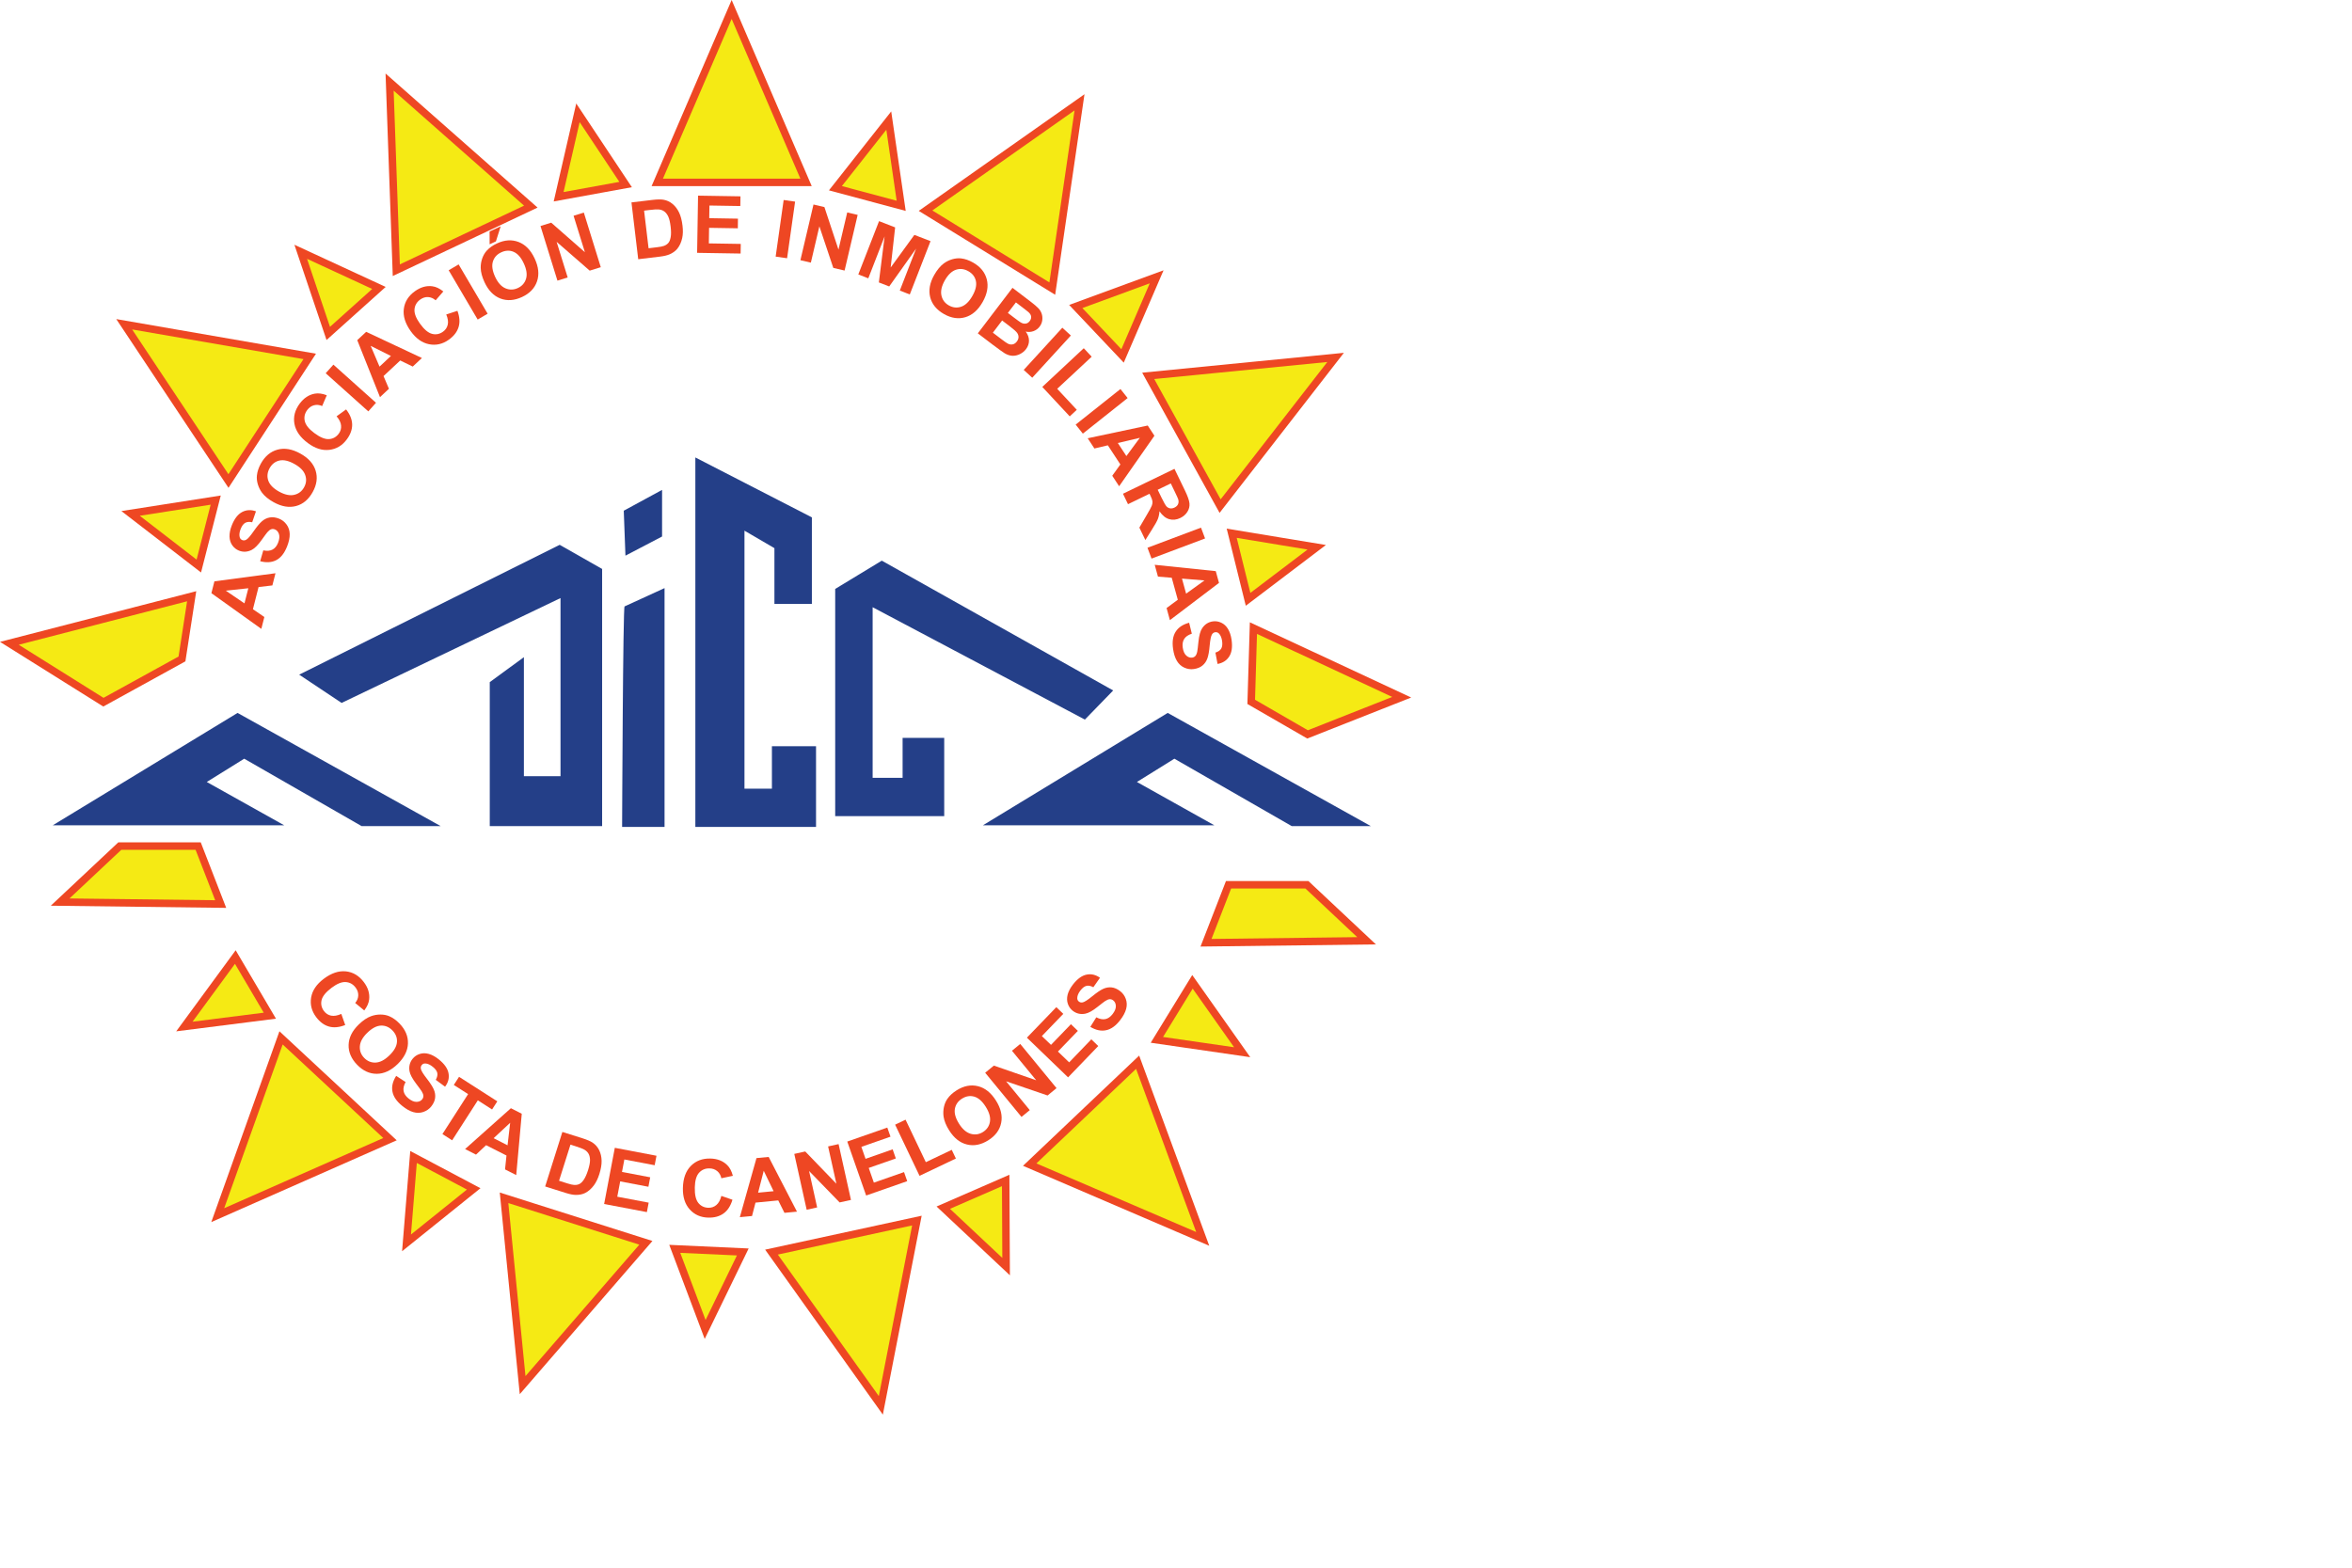<?xml version="1.0" encoding="utf-8"?>
<!-- Generator: Adobe Illustrator 16.0.0, SVG Export Plug-In . SVG Version: 6.00 Build 0)  -->
<!DOCTYPE svg PUBLIC "-//W3C//DTD SVG 1.1//EN" "http://www.w3.org/Graphics/SVG/1.1/DTD/svg11.dtd">
<svg version="1.1" id="Layer_1" xmlns="http://www.w3.org/2000/svg" xmlns:xlink="http://www.w3.org/1999/xlink" x="0px" y="0px"
	 width="150px" height="100px" viewBox="0 0 150 100" enable-background="new 0 0 150 100" xml:space="preserve">
<g>
	<polygon fill="#F5EA14" points="46.661,0.604 41.917,11.636 51.406,11.636 	"/>
	<path fill="#EE4723" d="M51.769,11.874H41.555L46.661,0L51.769,11.874z M42.28,11.396h8.764L46.661,1.208L42.28,11.396z"/>
	<polygon fill="#F5EA14" points="56.682,7.691 53.279,12.006 57.474,13.129 	"/>
	<path fill="#EE4723" d="M57.762,13.454l-4.896-1.312l3.972-5.035L57.762,13.454z M53.691,11.869l3.494,0.936l-0.659-4.53
		L53.691,11.869z"/>
	<polygon fill="#F5EA14" points="68.846,6.526 59.027,13.438 67.111,18.408 	"/>
	<path fill="#EE4723" d="M67.294,18.802l-8.701-5.35l10.57-7.441L67.294,18.802z M59.461,13.425l7.465,4.589L68.53,7.042
		L59.461,13.425z"/>
	<polygon fill="#F5EA14" points="73.766,17.657 68.607,19.55 71.592,22.705 	"/>
	<path fill="#EE4723" d="M71.668,23.132l-3.483-3.681l6.021-2.209L71.668,23.132z M69.03,19.65l2.486,2.626l1.811-4.203L69.03,19.65
		z"/>
	<polygon fill="#F5EA14" points="7.921,20.684 14.57,30.683 19.752,22.734 	"/>
	<path fill="#EE4723" d="M14.572,31.118L7.415,20.354l12.737,2.207L14.572,31.118z M8.428,21.015l6.14,9.234l4.787-7.341
		L8.428,21.015z"/>
	<polygon fill="#F5EA14" points="19.179,16.062 20.935,21.269 24.167,18.369 	"/>
	<path fill="#EE4723" d="M20.825,21.689l-2.049-6.077l5.821,2.691L20.825,21.689z M19.583,16.511l1.462,4.337l2.692-2.416
		L19.583,16.511z"/>
	<polygon fill="#F5EA14" points="8.329,32.75 12.679,36.106 13.757,31.9 	"/>
	<path fill="#EE4723" d="M12.821,36.517L7.742,32.6l6.337-0.992L12.821,36.517z M8.914,32.9l3.624,2.796l0.897-3.503L8.914,32.9z"/>
	<polygon fill="#F5EA14" points="24.848,5.236 25.275,17.236 33.852,13.179 	"/>
	<path fill="#EE4723" d="M25.049,17.607l-0.46-12.918l9.694,8.552L25.049,17.607z M25.106,5.782L25.5,16.865l7.922-3.747
		L25.106,5.782z"/>
	<polygon fill="#F5EA14" points="36.858,7.195 35.627,12.55 39.899,11.772 	"/>
	<path fill="#EE4723" d="M35.313,12.85l1.437-6.249l3.548,5.34L35.313,12.85z M36.967,7.79l-1.025,4.46l3.557-0.648L36.967,7.79z"/>
	<polygon fill="#F5EA14" points="85.18,22.799 73.229,23.976 77.814,32.283 	"/>
	<path fill="#EE4723" d="M77.779,32.715l-4.935-8.942l12.863-1.267L77.779,32.715z M73.613,24.178l4.234,7.673l6.803-8.759
		L73.613,24.178z"/>
	<polygon fill="#F5EA14" points="83.974,34.909 78.553,34.015 79.596,38.23 	"/>
	<path fill="#EE4723" d="M79.451,38.639l-1.218-4.919l6.327,1.044L79.451,38.639z M78.872,34.309l0.87,3.511l3.646-2.765
		L78.872,34.309z"/>
	<polygon fill="#F5EA14" points="33.332,88.354 32.146,76.406 41.19,79.275 	"/>
	<path fill="#EE4723" d="M33.148,88.932l-1.275-12.863l9.736,3.09L33.148,88.932z M32.419,76.742l1.094,11.037l7.259-8.385
		L32.419,76.742z"/>
	<polygon fill="#F5EA14" points="44.972,84.805 43.033,79.662 47.371,79.861 	"/>
	<path fill="#EE4723" d="M44.943,85.408l-2.261-6.002l5.063,0.232L44.943,85.408z M43.385,79.918l1.614,4.283l1.998-4.119
		L43.385,79.918z"/>
	<polygon fill="#F5EA14" points="56.175,89.645 49.202,79.869 58.476,77.859 	"/>
	<path fill="#EE4723" d="M56.304,90.236l-7.506-10.523l9.982-2.164L56.304,90.236z M49.607,80.027l6.44,9.027l2.124-10.885
		L49.607,80.027z"/>
	<polygon fill="#F5EA14" points="64.166,80.795 60.158,77.035 64.139,75.301 	"/>
	<path fill="#EE4723" d="M64.407,81.35l-4.677-4.389l4.645-2.025L64.407,81.35z M60.586,77.109l3.337,3.131l-0.022-4.576
		L60.586,77.109z"/>
	<polygon fill="#F5EA14" points="11.759,65.48 15.007,61.047 17.21,64.789 	"/>
	<path fill="#EE4723" d="M11.238,65.787l3.792-5.172L17.6,64.98L11.238,65.787z M14.985,61.482l-2.706,3.691l4.541-0.576
		L14.985,61.482z"/>
	<polygon fill="#F5EA14" points="13.886,77.514 17.924,66.203 24.873,72.666 	"/>
	<path fill="#EE4723" d="M13.475,77.955l4.346-12.172l7.479,6.955L13.475,77.955z M18.027,66.625L14.298,77.07l10.146-4.477
		L18.027,66.625z"/>
	<polygon fill="#F5EA14" points="25.927,79.279 26.373,73.803 30.21,75.836 	"/>
	<path fill="#EE4723" d="M25.643,79.814l0.521-6.393l4.478,2.373L25.643,79.814z M26.582,74.184l-0.372,4.563l3.567-2.867
		L26.582,74.184z"/>
	<polygon fill="#F5EA14" points="76.703,79.025 65.67,74.289 72.553,67.758 	"/>
	<path fill="#EE4723" d="M77.121,79.465l-11.879-5.1l7.409-7.031L77.121,79.465z M66.096,74.213l10.192,4.375l-3.834-10.406
		L66.096,74.213z"/>
	<polygon fill="#F5EA14" points="79.219,67.119 73.782,66.332 76.052,62.629 	"/>
	<path fill="#EE4723" d="M79.735,67.436l-6.347-0.922l2.648-4.318L79.735,67.436z M74.174,66.146l4.53,0.656l-2.64-3.738
		L74.174,66.146z"/>
	<polygon fill="#243F88" points="3.367,52.643 18.124,52.643 13.187,49.881 15.575,48.396 23.061,52.695 28.103,52.695 
		15.151,45.476 	"/>
	<polygon fill="#243F88" points="62.687,52.643 77.443,52.643 72.508,49.881 74.896,48.396 82.38,52.695 87.424,52.695 
		74.471,45.476 	"/>
	<polygon fill="#243F88" points="19.08,43.035 21.786,44.838 35.747,38.15 35.747,49.51 33.412,49.51 33.412,41.919 31.235,43.513 
		31.235,52.695 38.401,52.695 38.401,36.292 35.694,34.753 	"/>
	<g>
		<path fill="#243F88" d="M39.834,38.681l2.548-1.167v15.234h-2.706C39.676,52.748,39.729,38.575,39.834,38.681"/>
		<polygon fill="#243F88" points="39.781,32.577 42.224,31.25 42.224,34.223 39.888,35.444 		"/>
		<polygon fill="#243F88" points="44.346,29.18 44.346,52.748 52.043,52.748 52.043,47.6 49.229,47.6 49.229,50.307 47.479,50.307 
			47.479,33.851 49.389,34.966 49.389,38.522 51.778,38.522 51.778,33.002 		"/>
		<polygon fill="#243F88" points="53.265,37.567 56.237,35.763 70.994,44.043 69.189,45.901 55.653,38.734 55.653,49.617 
			57.564,49.617 57.564,47.069 60.218,47.069 60.218,52.059 53.265,52.059 		"/>
		<path fill="#EE4723" d="M17.569,36.566l-0.198,0.777l-0.881,0.104l-0.359,1.413l0.728,0.497l-0.193,0.757l-3.184-2.277
			l0.192-0.755L17.569,36.566z M15.837,37.524l-1.436,0.154l1.19,0.811L15.837,37.524z"/>
		<path fill="#EE4723" d="M16.593,35.799l0.199-0.692c0.24,0.048,0.436,0.032,0.589-0.051c0.154-0.081,0.271-0.225,0.354-0.434
			c0.086-0.221,0.105-0.406,0.056-0.554c-0.049-0.149-0.136-0.249-0.261-0.298c-0.081-0.031-0.157-0.035-0.232-0.01
			c-0.076,0.025-0.156,0.088-0.245,0.189c-0.059,0.069-0.18,0.233-0.363,0.49c-0.236,0.332-0.45,0.545-0.641,0.641
			c-0.27,0.135-0.539,0.149-0.807,0.044c-0.172-0.069-0.315-0.181-0.427-0.338c-0.112-0.158-0.17-0.344-0.177-0.559
			c-0.005-0.215,0.042-0.454,0.145-0.714c0.168-0.426,0.388-0.709,0.659-0.852c0.272-0.143,0.567-0.156,0.882-0.045l-0.24,0.698
			c-0.186-0.04-0.336-0.026-0.451,0.04c-0.114,0.067-0.209,0.197-0.285,0.389c-0.079,0.199-0.1,0.372-0.063,0.517
			c0.024,0.093,0.08,0.157,0.168,0.192c0.081,0.031,0.163,0.024,0.246-0.021c0.107-0.058,0.265-0.237,0.475-0.541
			c0.211-0.302,0.389-0.517,0.536-0.643c0.147-0.127,0.311-0.207,0.494-0.239c0.181-0.033,0.379-0.007,0.594,0.077
			c0.193,0.077,0.355,0.202,0.481,0.378c0.127,0.175,0.193,0.377,0.197,0.606c0.005,0.23-0.05,0.493-0.167,0.788
			c-0.169,0.429-0.398,0.72-0.687,0.871C17.333,35.88,16.99,35.903,16.593,35.799"/>
		<path fill="#EE4723" d="M17.454,32.036c-0.325-0.18-0.571-0.38-0.737-0.599c-0.123-0.164-0.213-0.343-0.273-0.541
			c-0.06-0.197-0.079-0.387-0.059-0.571c0.026-0.245,0.111-0.498,0.254-0.757c0.262-0.47,0.615-0.766,1.063-0.887
			c0.448-0.121,0.932-0.038,1.451,0.25c0.516,0.286,0.841,0.649,0.977,1.09c0.135,0.441,0.074,0.896-0.187,1.366
			c-0.263,0.475-0.616,0.771-1.061,0.891C18.438,32.397,17.961,32.317,17.454,32.036 M17.8,31.36c0.362,0.2,0.682,0.268,0.96,0.205
			c0.279-0.063,0.49-0.223,0.632-0.48c0.143-0.257,0.167-0.519,0.072-0.786c-0.093-0.268-0.325-0.503-0.695-0.708
			c-0.366-0.202-0.682-0.274-0.952-0.213c-0.268,0.061-0.477,0.224-0.624,0.489c-0.147,0.266-0.174,0.531-0.082,0.794
			C17.204,30.923,17.433,31.157,17.8,31.36"/>
		<path fill="#EE4723" d="M21.466,26.555l0.607-0.438c0.255,0.325,0.382,0.648,0.386,0.968c0.003,0.319-0.112,0.636-0.346,0.949
			c-0.289,0.39-0.659,0.609-1.112,0.662c-0.452,0.053-0.908-0.092-1.368-0.435c-0.487-0.363-0.771-0.77-0.855-1.222
			c-0.081-0.453,0.03-0.883,0.335-1.293c0.267-0.358,0.589-0.57,0.967-0.636c0.224-0.04,0.478-0.006,0.761,0.103l-0.295,0.688
			c-0.177-0.078-0.352-0.094-0.521-0.05c-0.169,0.045-0.312,0.146-0.43,0.302c-0.162,0.218-0.214,0.452-0.159,0.702
			s0.257,0.506,0.606,0.766c0.37,0.276,0.682,0.406,0.939,0.389c0.255-0.017,0.462-0.131,0.622-0.344
			c0.117-0.157,0.167-0.33,0.15-0.517C21.74,26.963,21.643,26.764,21.466,26.555"/>
		
			<rect x="20.543" y="24.384" transform="matrix(0.745 0.667 -0.667 0.745 22.222 -8.608)" fill="#EE4723" width="3.647" height="0.736"/>
		<path fill="#EE4723" d="M26.908,22.836l-0.585,0.547l-0.798-0.389l-1.065,0.995l0.345,0.811l-0.571,0.534l-1.45-3.636l0.569-0.531
			L26.908,22.836z M24.931,22.707l-1.291-0.646l0.564,1.325L24.931,22.707z"/>
		<path fill="#EE4723" d="M28.46,20.059l0.713-0.232c0.143,0.387,0.167,0.734,0.073,1.038c-0.094,0.306-0.301,0.572-0.619,0.801
			c-0.393,0.283-0.814,0.379-1.26,0.292c-0.446-0.088-0.837-0.365-1.171-0.831c-0.354-0.493-0.501-0.968-0.442-1.424
			c0.059-0.456,0.296-0.833,0.711-1.129c0.364-0.26,0.735-0.365,1.115-0.312c0.225,0.03,0.457,0.14,0.694,0.329l-0.491,0.565
			c-0.145-0.128-0.304-0.196-0.48-0.207c-0.175-0.009-0.342,0.043-0.501,0.157c-0.22,0.158-0.342,0.365-0.366,0.62
			c-0.023,0.256,0.091,0.561,0.344,0.914c0.269,0.375,0.528,0.593,0.777,0.656c0.25,0.063,0.481,0.017,0.696-0.138
			c0.16-0.113,0.26-0.263,0.302-0.446C28.598,20.53,28.566,20.312,28.46,20.059"/>
		
			<rect x="28.03" y="18.255" transform="matrix(0.507 0.862 -0.862 0.507 30.774 -16.551)" fill="#EE4723" width="3.648" height="0.736"/>
		<path fill="#EE4723" d="M30.901,18.003c-0.157-0.337-0.238-0.644-0.244-0.918c-0.003-0.205,0.029-0.403,0.096-0.597
			c0.068-0.195,0.165-0.361,0.289-0.498c0.166-0.183,0.382-0.337,0.652-0.462c0.487-0.228,0.947-0.258,1.38-0.091
			c0.434,0.165,0.776,0.518,1.026,1.056c0.249,0.534,0.299,1.02,0.148,1.456c-0.149,0.437-0.467,0.768-0.953,0.995
			c-0.492,0.229-0.953,0.261-1.383,0.097C31.483,18.875,31.146,18.53,30.901,18.003 M31.226,15.584l-0.002-0.819l0.709-0.331
			l-0.305,0.962L31.226,15.584z M31.578,17.66c0.175,0.375,0.393,0.618,0.656,0.73c0.264,0.113,0.528,0.106,0.794-0.017
			c0.266-0.124,0.439-0.322,0.521-0.593c0.082-0.271,0.033-0.599-0.146-0.982c-0.176-0.379-0.391-0.623-0.644-0.732
			c-0.252-0.109-0.517-0.099-0.792,0.029c-0.275,0.128-0.453,0.326-0.534,0.593C31.353,16.955,31.401,17.279,31.578,17.66"/>
		<polygon fill="#EE4723" points="35.551,17.901 34.47,14.417 35.154,14.204 37.302,16.089 36.58,13.763 37.234,13.56 
			38.315,17.044 37.608,17.263 35.499,15.427 36.204,17.698 		"/>
		<path fill="#EE4723" d="M40.272,12.911l1.336-0.159c0.302-0.036,0.534-0.04,0.698-0.013c0.22,0.037,0.416,0.126,0.585,0.268
			c0.171,0.143,0.31,0.324,0.417,0.546c0.106,0.222,0.18,0.503,0.22,0.843c0.036,0.298,0.03,0.559-0.019,0.783
			c-0.06,0.275-0.164,0.503-0.312,0.687c-0.112,0.139-0.271,0.255-0.479,0.351c-0.155,0.07-0.368,0.121-0.638,0.153l-1.377,0.165
			L40.272,12.911z M41.077,13.437l0.286,2.399l0.546-0.066c0.205-0.023,0.351-0.053,0.438-0.087
			c0.114-0.043,0.207-0.105,0.277-0.186c0.07-0.081,0.12-0.205,0.149-0.373c0.031-0.168,0.03-0.392-0.004-0.672
			c-0.033-0.279-0.083-0.491-0.15-0.636c-0.068-0.144-0.15-0.252-0.25-0.326c-0.099-0.073-0.218-0.117-0.359-0.13
			c-0.104-0.011-0.307,0.001-0.604,0.037L41.077,13.437z"/>
		<polygon fill="#EE4723" points="44.459,16.128 44.519,12.48 47.224,12.524 47.214,13.142 45.245,13.11 45.232,13.917 
			47.063,13.948 47.055,14.563 45.222,14.533 45.207,15.526 47.243,15.559 47.233,16.173 		"/>
		
			<rect x="48.286" y="14.266" transform="matrix(-0.14 0.99 -0.99 -0.14 71.591 -32.945)" fill="#EE4723" width="3.648" height="0.737"/>
		<polygon fill="#EE4723" points="51.046,16.597 51.881,13.045 52.578,13.21 53.474,15.922 54.032,13.551 54.698,13.708 
			53.864,17.258 53.144,17.089 52.256,14.437 51.713,16.753 		"/>
		<polygon fill="#EE4723" points="54.739,17.506 56.062,14.106 57.088,14.505 56.803,17.064 58.315,14.983 59.345,15.383 
			58.022,18.783 57.385,18.535 58.425,15.859 56.71,18.272 56.049,18.016 56.417,15.078 55.376,17.754 		"/>
		<path fill="#EE4723" d="M59.582,17.537c0.184-0.324,0.386-0.567,0.606-0.732c0.165-0.121,0.345-0.21,0.543-0.268
			c0.198-0.057,0.388-0.075,0.572-0.053c0.245,0.029,0.497,0.117,0.755,0.263c0.468,0.266,0.759,0.623,0.875,1.072
			c0.115,0.448,0.027,0.933-0.266,1.448c-0.291,0.512-0.658,0.834-1.1,0.966c-0.442,0.131-0.897,0.064-1.363-0.2
			c-0.471-0.268-0.765-0.625-0.88-1.07C59.21,18.517,59.295,18.041,59.582,17.537 M60.254,17.889
			c-0.203,0.359-0.274,0.678-0.214,0.958c0.061,0.279,0.219,0.492,0.474,0.636c0.256,0.145,0.518,0.172,0.786,0.081
			s0.506-0.321,0.715-0.689c0.207-0.362,0.281-0.68,0.223-0.949c-0.058-0.269-0.218-0.479-0.483-0.628
			c-0.264-0.149-0.528-0.18-0.792-0.09C60.698,17.297,60.462,17.524,60.254,17.889"/>
		<path fill="#EE4723" d="M64.571,18.36l1.16,0.883c0.229,0.175,0.393,0.314,0.491,0.42c0.1,0.105,0.17,0.222,0.213,0.35
			c0.042,0.129,0.055,0.266,0.037,0.412s-0.073,0.282-0.169,0.408c-0.104,0.136-0.234,0.233-0.395,0.291
			c-0.16,0.057-0.324,0.067-0.492,0.027c0.137,0.187,0.207,0.378,0.208,0.575c0.001,0.197-0.063,0.379-0.19,0.546
			c-0.101,0.132-0.229,0.236-0.386,0.315c-0.156,0.077-0.316,0.113-0.479,0.108c-0.163-0.007-0.329-0.061-0.498-0.162
			c-0.105-0.064-0.346-0.237-0.722-0.518l-0.988-0.752L64.571,18.36z M63.911,20.444l-0.59,0.777l0.542,0.412
			c0.212,0.162,0.351,0.257,0.416,0.288c0.1,0.051,0.2,0.066,0.301,0.046c0.102-0.019,0.192-0.08,0.271-0.184
			c0.066-0.087,0.101-0.177,0.105-0.27c0.004-0.092-0.023-0.183-0.083-0.272c-0.058-0.088-0.221-0.233-0.488-0.437L63.911,20.444z
			 M64.789,19.29l-0.511,0.671l0.384,0.293c0.229,0.174,0.374,0.278,0.434,0.313c0.109,0.065,0.215,0.09,0.315,0.076
			c0.101-0.013,0.187-0.067,0.259-0.161c0.068-0.09,0.099-0.182,0.092-0.276c-0.008-0.094-0.055-0.183-0.144-0.27
			c-0.053-0.051-0.218-0.181-0.493-0.39L64.789,19.29z"/>
		
			<rect x="64.99" y="22.152" transform="matrix(-0.675 0.738 -0.738 -0.675 128.511 -11.608)" fill="#EE4723" width="3.648" height="0.737"/>
		<polygon fill="#EE4723" points="66.473,24.681 69.118,22.213 69.622,22.753 67.424,24.802 68.673,26.141 68.223,26.56 		"/>
		
			<rect x="68.422" y="25.835" transform="matrix(-0.783 0.622 -0.622 -0.783 141.559 3.062)" fill="#EE4723" width="3.648" height="0.736"/>
		<path fill="#EE4723" d="M71.373,31.017l-0.439-0.67l0.519-0.721l-0.8-1.22l-0.857,0.202l-0.428-0.652l3.829-0.812l0.427,0.651
			L71.373,31.017z M71.836,29.091l0.857-1.163l-1.403,0.331L71.836,29.091z"/>
		<path fill="#EE4723" d="M71.618,31.495l3.284-1.589l0.675,1.396c0.17,0.352,0.264,0.621,0.282,0.808
			c0.018,0.188-0.026,0.366-0.131,0.535c-0.104,0.168-0.254,0.299-0.448,0.394c-0.246,0.119-0.484,0.145-0.714,0.078
			c-0.231-0.067-0.438-0.235-0.62-0.503c-0.013,0.185-0.048,0.347-0.102,0.489c-0.056,0.142-0.173,0.354-0.352,0.635l-0.446,0.711
			l-0.383-0.793l0.482-0.825c0.174-0.293,0.278-0.488,0.314-0.582c0.036-0.096,0.048-0.184,0.04-0.266
			c-0.009-0.082-0.05-0.199-0.124-0.352l-0.065-0.134l-1.371,0.664L71.618,31.495z M73.833,31.241l0.238,0.491
			c0.154,0.317,0.264,0.51,0.329,0.576s0.141,0.105,0.229,0.119c0.087,0.013,0.18-0.004,0.279-0.052
			c0.11-0.054,0.185-0.126,0.224-0.219c0.04-0.092,0.043-0.195,0.008-0.312c-0.018-0.057-0.092-0.22-0.222-0.489l-0.25-0.518
			L73.833,31.241z"/>
		
			<rect x="73.195" y="34.263" transform="matrix(-0.936 0.352 -0.352 -0.936 157.425 40.653)" fill="#EE4723" width="3.647" height="0.738"/>
		<path fill="#EE4723" d="M74.611,39.558L74.4,38.785l0.715-0.527l-0.387-1.405l-0.879-0.071l-0.207-0.754l3.894,0.404l0.206,0.75
			L74.611,39.558z M75.645,37.868l1.172-0.844l-1.436-0.116L75.645,37.868z"/>
		<path fill="#EE4723" d="M75.838,39.723l0.171,0.699c-0.231,0.077-0.395,0.189-0.486,0.335c-0.094,0.147-0.124,0.332-0.093,0.552
			c0.034,0.235,0.11,0.406,0.227,0.51c0.116,0.105,0.24,0.147,0.373,0.129c0.086-0.012,0.155-0.047,0.208-0.107
			c0.052-0.059,0.093-0.154,0.118-0.284c0.018-0.09,0.043-0.292,0.074-0.606c0.041-0.406,0.119-0.697,0.238-0.875
			c0.167-0.25,0.393-0.396,0.68-0.438c0.183-0.025,0.361,0.001,0.537,0.083c0.176,0.081,0.319,0.214,0.43,0.397
			c0.112,0.185,0.189,0.416,0.229,0.692c0.065,0.454,0.016,0.81-0.15,1.067c-0.166,0.258-0.414,0.416-0.743,0.476l-0.137-0.724
			c0.182-0.058,0.305-0.145,0.372-0.259c0.065-0.113,0.084-0.273,0.055-0.479c-0.031-0.212-0.098-0.371-0.202-0.479
			c-0.067-0.069-0.147-0.097-0.241-0.083c-0.086,0.013-0.153,0.06-0.204,0.141c-0.063,0.104-0.112,0.337-0.146,0.704
			c-0.031,0.367-0.08,0.642-0.146,0.824c-0.065,0.184-0.168,0.334-0.31,0.452c-0.141,0.119-0.325,0.194-0.554,0.227
			c-0.207,0.03-0.409,0-0.606-0.089s-0.355-0.232-0.473-0.428c-0.119-0.198-0.2-0.454-0.245-0.767
			c-0.066-0.457-0.011-0.823,0.165-1.098C75.154,40.019,75.441,39.829,75.838,39.723"/>
		<polygon fill="#F5EA14" points="11.606,42.033 12.225,38.034 0.598,41.035 6.595,44.792 		"/>
		<path fill="#EE4723" d="M6.587,45.069L0,40.943l12.516-3.232l-0.692,4.475L6.587,45.069z M1.195,41.128l5.407,3.386l4.785-2.635
			l0.545-3.524L1.195,41.128z"/>
		<polygon fill="#F5EA14" points="7.641,53.969 3.835,57.541 14.076,57.668 12.638,53.969 		"/>
		<path fill="#EE4723" d="M14.426,57.912L3.239,57.773l4.308-4.043h5.255L14.426,57.912z M4.431,57.311l9.293,0.113l-1.25-3.215
			H7.735L4.431,57.311z"/>
		<polygon fill="#F5EA14" points="83.349,56.438 87.154,60.01 76.914,60.137 78.353,56.438 		"/>
		<path fill="#EE4723" d="M76.563,60.379l1.624-4.18h5.256l4.307,4.043L76.563,60.379z M78.515,56.676l-1.25,3.217l9.293-0.115
			l-3.304-3.102H78.515z"/>
		<polygon fill="#F5EA14" points="83.391,46.846 89.396,44.474 79.938,40.066 79.797,44.771 		"/>
		<path fill="#EE4723" d="M83.372,47.11l-3.819-2.204l0.157-5.21L90,44.493L83.372,47.11z M80.04,44.635l3.37,1.947l5.381-2.126
			l-8.626-4.02L80.04,44.635z"/>
		<path fill="#EE4723" d="M21.767,64.676l0.25,0.707c-0.385,0.152-0.729,0.186-1.037,0.098c-0.308-0.086-0.579-0.287-0.815-0.6
			c-0.291-0.387-0.398-0.805-0.323-1.252c0.077-0.449,0.345-0.846,0.803-1.191c0.484-0.365,0.956-0.523,1.413-0.477
			c0.457,0.049,0.838,0.277,1.146,0.686c0.269,0.355,0.382,0.725,0.339,1.105c-0.025,0.227-0.128,0.461-0.312,0.703l-0.578-0.477
			c0.124-0.148,0.19-0.311,0.195-0.486c0.004-0.174-0.051-0.34-0.17-0.496c-0.162-0.217-0.371-0.334-0.628-0.352
			c-0.256-0.018-0.559,0.105-0.905,0.367c-0.368,0.277-0.58,0.541-0.638,0.791c-0.056,0.25-0.004,0.482,0.155,0.693
			c0.119,0.156,0.269,0.254,0.454,0.291S21.517,64.787,21.767,64.676"/>
		<path fill="#EE4723" d="M22.878,65.352c0.266-0.258,0.528-0.438,0.787-0.531c0.191-0.07,0.39-0.105,0.595-0.105
			c0.207,0,0.395,0.035,0.565,0.107c0.228,0.098,0.444,0.25,0.651,0.465c0.374,0.385,0.555,0.809,0.541,1.273
			c-0.015,0.463-0.235,0.902-0.66,1.316c-0.422,0.41-0.865,0.617-1.326,0.619s-0.879-0.189-1.252-0.572
			c-0.378-0.391-0.56-0.814-0.546-1.275S22.461,65.756,22.878,65.352 M23.424,65.879c-0.295,0.287-0.454,0.574-0.474,0.859
			c-0.02,0.285,0.073,0.533,0.277,0.744c0.204,0.209,0.448,0.311,0.731,0.297c0.282-0.012,0.576-0.166,0.879-0.461
			c0.3-0.291,0.46-0.574,0.479-0.85c0.02-0.273-0.076-0.52-0.288-0.738c-0.211-0.217-0.457-0.32-0.735-0.309
			C24.015,65.434,23.726,65.586,23.424,65.879"/>
		<path fill="#EE4723" d="M25.267,68.627l0.601,0.395c-0.117,0.213-0.16,0.406-0.128,0.576c0.032,0.172,0.135,0.326,0.309,0.467
			c0.185,0.15,0.356,0.223,0.512,0.221c0.157-0.002,0.278-0.057,0.362-0.16c0.054-0.068,0.08-0.141,0.078-0.221
			c-0.001-0.078-0.036-0.174-0.106-0.289c-0.048-0.078-0.168-0.242-0.359-0.494c-0.245-0.324-0.386-0.592-0.421-0.801
			c-0.047-0.299,0.019-0.559,0.2-0.783c0.116-0.145,0.267-0.248,0.45-0.307c0.184-0.061,0.379-0.061,0.587-0.002
			c0.208,0.059,0.419,0.176,0.638,0.352c0.356,0.287,0.562,0.582,0.615,0.883c0.055,0.303-0.019,0.588-0.221,0.855l-0.593-0.438
			c0.092-0.166,0.125-0.313,0.097-0.441c-0.03-0.129-0.125-0.26-0.287-0.389c-0.166-0.135-0.324-0.207-0.473-0.213
			c-0.096-0.006-0.174,0.027-0.234,0.104c-0.054,0.066-0.072,0.146-0.053,0.24c0.023,0.119,0.147,0.324,0.373,0.613
			c0.226,0.291,0.377,0.527,0.454,0.705c0.077,0.178,0.104,0.359,0.081,0.541c-0.023,0.184-0.107,0.363-0.251,0.545
			c-0.132,0.162-0.3,0.277-0.504,0.346c-0.205,0.07-0.418,0.072-0.639,0.008c-0.221-0.064-0.455-0.195-0.701-0.395
			c-0.359-0.289-0.568-0.596-0.626-0.916C24.966,69.309,25.048,68.973,25.267,68.627"/>
		<polygon fill="#EE4723" points="28.216,72.34 29.854,69.791 28.942,69.207 29.276,68.688 31.716,70.252 31.382,70.771 
			30.474,70.188 28.836,72.738 		"/>
		<path fill="#EE4723" d="M32.923,74.957l-0.714-0.363l0.092-0.885l-1.3-0.66l-0.644,0.602l-0.696-0.355l2.922-2.605l0.693,0.354
			L32.923,74.957z M32.369,73.057l0.167-1.436l-1.054,0.982L32.369,73.057z"/>
		<path fill="#EE4723" d="M35.866,72.205l1.284,0.404c0.289,0.092,0.502,0.184,0.641,0.275c0.185,0.125,0.326,0.287,0.423,0.486
			s0.148,0.424,0.154,0.67s-0.043,0.531-0.146,0.857c-0.09,0.285-0.205,0.521-0.341,0.707c-0.167,0.225-0.356,0.391-0.567,0.496
			c-0.159,0.08-0.353,0.121-0.581,0.121c-0.17,0-0.385-0.041-0.645-0.123l-1.32-0.416L35.866,72.205z M36.382,73.014l-0.729,2.305
			l0.525,0.166c0.195,0.061,0.34,0.096,0.435,0.1c0.122,0.008,0.233-0.01,0.328-0.055c0.097-0.045,0.193-0.135,0.29-0.277
			c0.097-0.141,0.188-0.346,0.274-0.613c0.084-0.27,0.126-0.484,0.124-0.643s-0.033-0.293-0.093-0.4
			c-0.06-0.107-0.15-0.195-0.273-0.266c-0.091-0.053-0.279-0.125-0.566-0.217L36.382,73.014z"/>
		<polygon fill="#EE4723" points="38.529,76.801 39.21,73.217 41.868,73.723 41.752,74.328 39.819,73.961 39.668,74.756 
			41.467,75.098 41.353,75.701 39.553,75.359 39.367,76.336 41.37,76.715 41.255,77.318 		"/>
		<path fill="#EE4723" d="M46.005,76.285l0.708,0.244c-0.119,0.395-0.308,0.688-0.566,0.873c-0.26,0.188-0.585,0.277-0.977,0.268
			c-0.483-0.012-0.879-0.186-1.182-0.523c-0.304-0.338-0.449-0.795-0.436-1.369c0.014-0.607,0.181-1.074,0.503-1.402
			s0.737-0.486,1.248-0.475c0.446,0.01,0.805,0.15,1.078,0.422c0.163,0.158,0.281,0.387,0.358,0.68l-0.734,0.156
			c-0.039-0.189-0.125-0.34-0.259-0.453s-0.3-0.172-0.496-0.176c-0.27-0.006-0.491,0.086-0.665,0.275
			c-0.172,0.189-0.264,0.502-0.273,0.936c-0.011,0.463,0.064,0.791,0.225,0.992c0.162,0.199,0.375,0.301,0.639,0.309
			c0.197,0.004,0.367-0.055,0.51-0.176C45.832,76.744,45.938,76.551,46.005,76.285"/>
		<path fill="#EE4723" d="M50.827,77.289l-0.798,0.076l-0.396-0.793l-1.451,0.141l-0.221,0.854l-0.778,0.074l1.062-3.768
			l0.777-0.074L50.827,77.289z M49.337,75.984l-0.629-1.301l-0.36,1.396L49.337,75.984z"/>
		<polygon fill="#EE4723" points="51.446,77.168 50.656,73.605 51.355,73.451 53.341,75.508 52.813,73.129 53.481,72.98 
			54.271,76.541 53.548,76.701 51.6,74.697 52.114,77.02 		"/>
		<polygon fill="#EE4723" points="55.239,76.26 54.035,72.818 56.588,71.926 56.792,72.506 54.934,73.156 55.201,73.92 
			56.929,73.314 57.132,73.896 55.404,74.5 55.731,75.438 57.655,74.766 57.858,75.344 		"/>
		<polygon fill="#EE4723" points="58.644,75.004 57.087,71.74 57.752,71.422 59.045,74.133 60.698,73.346 60.962,73.9 		"/>
		<path fill="#EE4723" d="M60.534,72.105c-0.198-0.314-0.316-0.607-0.357-0.881c-0.028-0.201-0.021-0.402,0.021-0.604
			c0.043-0.201,0.118-0.379,0.223-0.529c0.142-0.203,0.337-0.383,0.589-0.541c0.455-0.287,0.908-0.375,1.359-0.264
			c0.451,0.109,0.834,0.416,1.15,0.918c0.314,0.498,0.423,0.975,0.33,1.426c-0.093,0.453-0.367,0.822-0.821,1.107
			c-0.459,0.287-0.912,0.379-1.359,0.268C61.223,72.898,60.843,72.596,60.534,72.105 M61.163,71.68
			c0.22,0.35,0.468,0.564,0.743,0.643s0.537,0.041,0.786-0.115c0.248-0.158,0.396-0.375,0.442-0.654
			c0.046-0.279-0.042-0.598-0.268-0.955c-0.223-0.355-0.467-0.57-0.732-0.646c-0.264-0.076-0.525-0.033-0.782,0.127
			c-0.257,0.162-0.408,0.381-0.455,0.656C60.851,71.01,60.94,71.326,61.163,71.68"/>
		<polygon fill="#EE4723" points="65.146,71.246 62.83,68.428 63.385,67.973 66.084,68.908 64.538,67.025 65.066,66.592 
			67.381,69.41 66.81,69.879 64.165,68.975 65.675,70.813 		"/>
		<polygon fill="#EE4723" points="68.117,68.723 65.491,66.191 67.367,64.244 67.812,64.672 66.445,66.09 67.029,66.65 
			68.299,65.332 68.741,65.758 67.47,67.076 68.186,67.766 69.6,66.297 70.042,66.725 		"/>
		<path fill="#EE4723" d="M69.536,65.502l0.381-0.609c0.218,0.111,0.411,0.15,0.581,0.113c0.169-0.035,0.322-0.143,0.458-0.32
			c0.146-0.188,0.214-0.359,0.208-0.516c-0.007-0.156-0.063-0.277-0.169-0.357c-0.068-0.053-0.143-0.078-0.221-0.076
			c-0.079,0.004-0.175,0.043-0.287,0.115c-0.077,0.051-0.238,0.174-0.486,0.371c-0.318,0.254-0.582,0.4-0.792,0.439
			c-0.296,0.055-0.558-0.006-0.788-0.182c-0.147-0.113-0.253-0.26-0.316-0.441c-0.064-0.182-0.069-0.377-0.017-0.588
			c0.054-0.209,0.166-0.424,0.337-0.646c0.279-0.361,0.568-0.574,0.869-0.635c0.299-0.063,0.586,0.006,0.859,0.199l-0.424,0.605
			c-0.167-0.09-0.315-0.119-0.444-0.086c-0.127,0.031-0.255,0.131-0.381,0.293c-0.131,0.172-0.198,0.33-0.201,0.48
			c-0.003,0.096,0.032,0.174,0.107,0.23c0.069,0.053,0.149,0.068,0.243,0.049c0.117-0.027,0.319-0.156,0.605-0.389
			c0.285-0.232,0.516-0.391,0.692-0.471c0.176-0.082,0.356-0.113,0.54-0.096c0.184,0.02,0.367,0.1,0.549,0.24
			c0.166,0.127,0.287,0.293,0.36,0.496s0.081,0.416,0.022,0.637c-0.06,0.223-0.185,0.461-0.378,0.711
			c-0.281,0.367-0.58,0.582-0.9,0.648C70.225,65.785,69.889,65.713,69.536,65.502"/>
	</g>
</g>
</svg>
